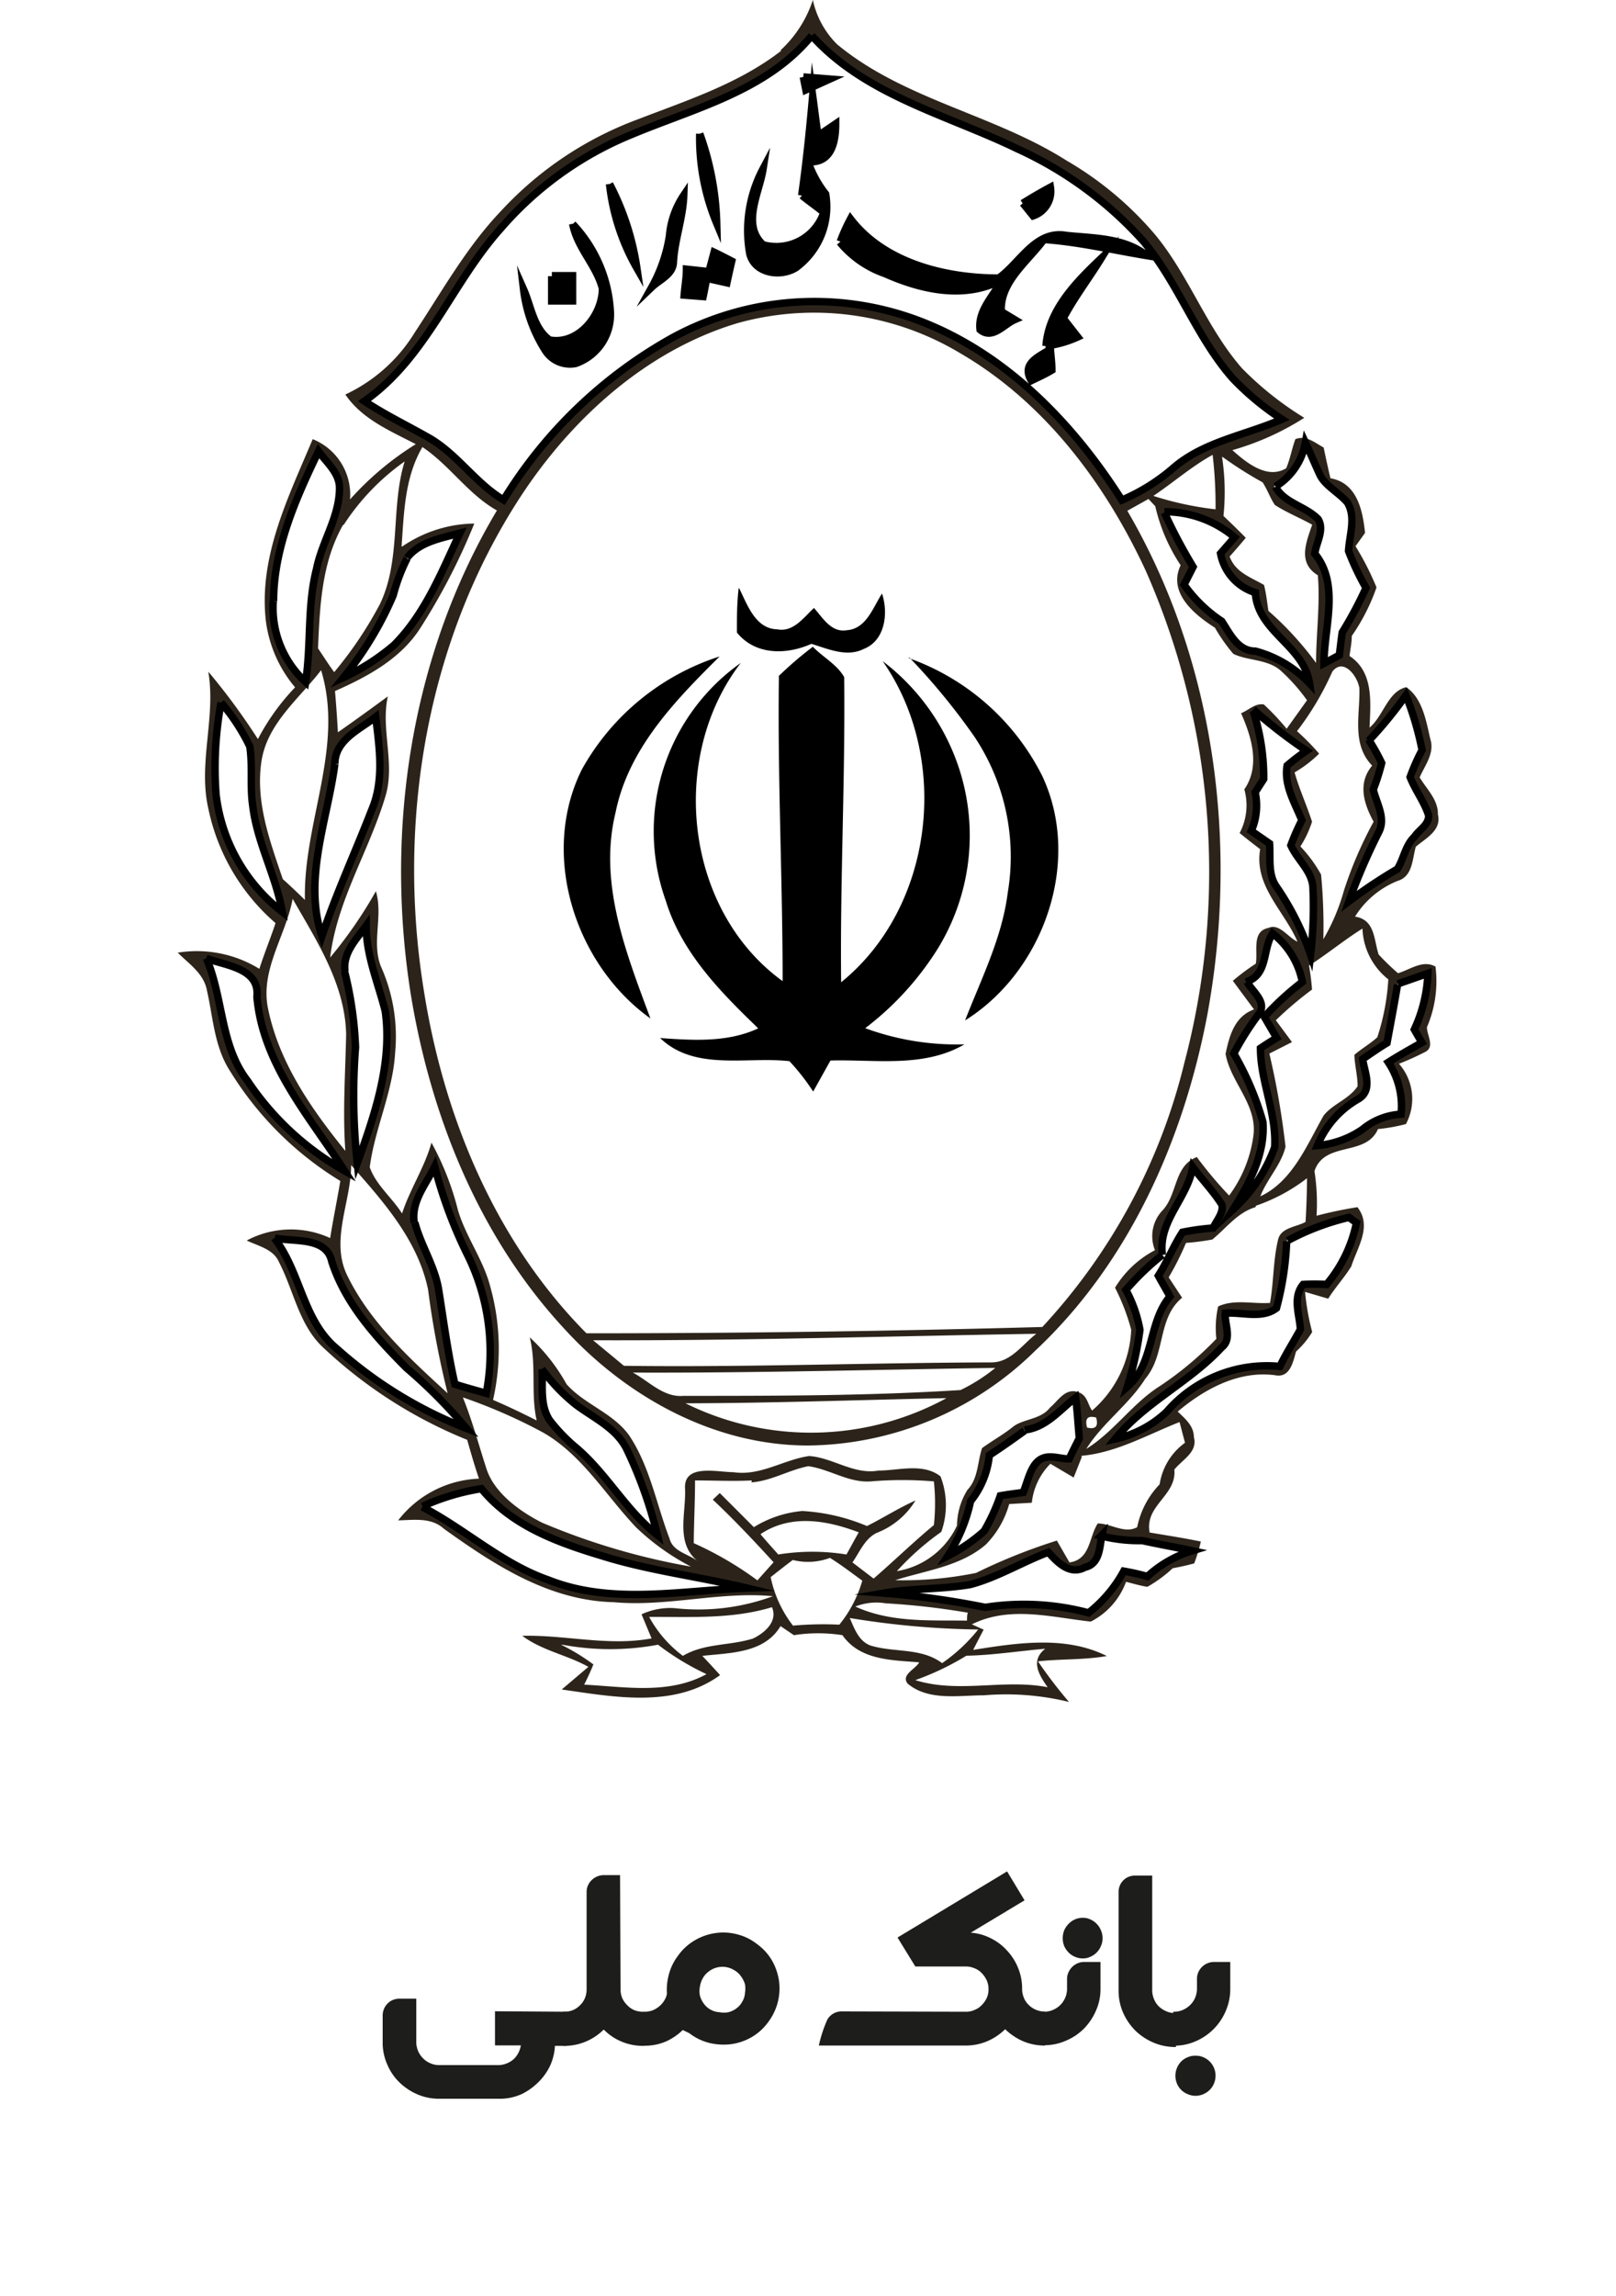 <svg id="Layer_1" data-name="Layer 1" xmlns="http://www.w3.org/2000/svg" viewBox="0 0 100 142.01"><defs><style>.cls-1{fill:#2c241a;}.cls-2,.cls-3{fill:none;}.cls-2{stroke:#000;stroke-miterlimit:10;stroke-width:0.46px;}.cls-4{fill:#1d1d1b;}</style></defs><path class="cls-1" d="M48.3,3.11a7.31,7.31,0,0,0,2-3.11,5.49,5.49,0,0,0,1.5,2.74C55.94,6.17,61.48,7.06,66,9.93a21,21,0,0,1,5.52,4.63c2.08,2.54,3.17,5.75,5.34,8.22a20,20,0,0,0,3.85,3.06,16.68,16.68,0,0,1-4.45,2c.86.77,2.16,1.83,3.33,1.12.25-.58.35-1.21.57-1.8.66-.26,1.21.22,1.75.52.13.63.27,1.27.42,1.9,1.65.28,2,2,2.14,3.38l-.59.82a17.48,17.48,0,0,1,1.3,2.55,12.37,12.37,0,0,1-1.53,3c0,.42-.09.83-.14,1.24,1.51,1,1.3,2.86,1.24,4.43.86-.72,1.13-2.24,2.27-2.5,1,.68,1.23,2.08,1.49,3.21.28.87-.33,1.61-.66,2.37.43.72,1.15,1.38,1.13,2.29.24,1-.77,1.48-1.37,2-.22.78-.19,1.83-1.12,2.11a5.54,5.54,0,0,0-2.64,2.21c1.24.19,1.16,1.41,1.46,2.34a14.58,14.58,0,0,0,1.2,1.16c.75-.22,1.53-.85,2.32-.41a7.2,7.2,0,0,1-.53,3.75c0,.5.5,1.2-.09,1.52a17.16,17.16,0,0,1-1.64.74A3.29,3.29,0,0,1,87,69.52a11.2,11.2,0,0,1-1.73.31c-.75,1.73-3.3.72-3.93,2.6a12.75,12.75,0,0,1,.13,2.76A25.1,25.1,0,0,1,84,74.66c.92,1.18,0,2.47-.38,3.66-.43.7-1,1.31-1.43,2l-1.43-.42a14.81,14.81,0,0,0,.44,2.48,5.43,5.43,0,0,1-1,1.21c-.19.67-.38,1.66-1.32,1.46-2.26-.29-4.36.87-6,2.25.45.44,1,.88,1,1.59.25.92-.73,1.39-1.21,2,.15,1.62-1.85,2.2-1.53,3.89,1.06.18,2.12.34,3.17.56a10.51,10.51,0,0,1-.41,1.35c-.44.12-.88.22-1.33.3A8.16,8.16,0,0,1,71,98.14c-.45-.07-.88-.2-1.32-.31a4.49,4.49,0,0,1-2.18,2.46c-2.43-.26-5-1-7.36.17l.73.33c-.17.31-.49.94-.65,1.25,2.71-.43,5.72-.9,8.27.38-1.41.25-2.85.17-4.26.33a29.22,29.22,0,0,0,1.92,2.51,16.41,16.41,0,0,0-5.27-.41c-1.57,0-3.41.36-4.71-.72-.44-.55.49-.9.71-1.32-1.69-.14-3.66-.12-4.75-1.68a9.67,9.67,0,0,0-3,0l-.83-.56c-1,1.68-3.11,1.65-4.84,1.84.37.39.74.79,1.1,1.19-2.85,2.07-6.56,1.35-9.8.89l1.65-1.4c-1.32-.74-2.86-1-4.09-1.92,2.66-.07,5.32.66,8,.16l-.62-1.49a4.21,4.21,0,0,1,2.06-.38,13.31,13.31,0,0,0,6.07-.74c-3.27-.31-6.55.67-9.85.37-4-.09-7.4-2.31-10.51-4.54-.79-.72-1.86-.54-2.83-.52a6.63,6.63,0,0,1,5-2.58c-.27-.79-.5-1.59-.73-2.4a28.64,28.64,0,0,1-8.87-5.67c-1.54-1.4-1.85-3.54-2.77-5.31-.34-.82-1.29-1-2-1.35a5.81,5.81,0,0,1,5.16-.15c.19-1.18.43-2.35.63-3.53a20.54,20.54,0,0,1-6.8-6.76c-1-1.51-1.07-3.34-1.45-5-.18-1.06-1.11-1.66-1.81-2.36a7.38,7.38,0,0,1,5.05,1c.32-1,.69-1.89,1-2.83A12.79,12.79,0,0,1,12.89,50c-.64-2.81.48-5.64,0-8.46a40.3,40.3,0,0,1,3.07,4.17,14,14,0,0,1,2.3-3.2,7.93,7.93,0,0,1-1.81-4.12c-.45-4,1.41-7.67,2.9-11.23a3.7,3.7,0,0,1,2.31,3.73,18.54,18.54,0,0,1,4.07-3.42c-1.58-.82-3.32-1.54-4.36-3.07a10,10,0,0,0,4.31-3.86c1.7-2.57,3.21-5.29,5.35-7.52a21.82,21.82,0,0,1,8.36-5.61c3.08-1.19,6.31-2.22,8.95-4.27m1.93-.91C47.46,5.61,43,6.68,39.08,8.31A21.33,21.33,0,0,0,31,14.16c-3,3.38-4.58,8-8.4,10.64,1.23.82,2.56,1.46,3.85,2.19,1.85,1,3,2.86,4.76,3.92a28.57,28.57,0,0,1,10.39-10,18.35,18.35,0,0,1,15.07-1.18c5.48,2,9.73,6.36,12.8,11.19A12.13,12.13,0,0,0,72.54,29c1.9-1.69,4.51-2.09,6.79-3.07a17,17,0,0,1-3.06-2.54c-2.24-2.55-3.34-5.86-5.51-8.46A23.56,23.56,0,0,0,63,9.15C58.6,7.09,53.55,5.9,50.23,2.2M45.59,20C40,21.69,35.4,25.86,32.23,30.69c-5.84,8.93-7.7,20.13-6,30.58,1.23,7.81,4.43,15.52,10.06,21.19q14.11,0,28.21-.39a36.71,36.71,0,0,0,8.79-16.34,46.16,46.16,0,0,0-2.38-30.41C68.4,29.9,64.63,24.87,59.41,21.84A17.58,17.58,0,0,0,45.59,20M24.89,33.8a8.06,8.06,0,0,1,4.46-1.42A39.15,39.15,0,0,1,26,38.86c-1.22,1.9-3.28,3-5.27,3.88q.11,1.27.18,2.55C22,44.53,23,43.8,24,43.07c-.45,2,.46,4.13-.14,6.15-1,3.38-3,6.44-3.43,10a27.42,27.42,0,0,0,2.83-4.1c.46,1.53-.28,3.15.31,4.65a10.56,10.56,0,0,1,.88,5.34c-.14,2.44-1.26,4.68-1.57,7.08.38,1.09,1.37,1.87,2,2.86.49-1.51,1.39-2.84,1.82-4.38a17.47,17.47,0,0,1,1.64,4.18c.49,1.65,1.57,3.06,2,4.73a14.26,14.26,0,0,1,.17,7c.91.39,1.81.82,2.7,1.27-.38-1.69,0-3.44-.43-5.14a11.51,11.51,0,0,1,2.28,2.9c1.11,1.25,2.87,1.77,3.87,3.16,1.29,1.93,1.69,4.27,2.51,6.41.22.81,1.21.93,1.78,1.41-1.46-1.12-.75-3-.83-4.54s2-1,3-1c1.66.25,3.09-.77,4.68-1,1.47.1,2.76,1.17,4.29.9,1.25,0,2.76-.49,3.84.36a4.94,4.94,0,0,1,.05,3.43,16.73,16.73,0,0,0-2.75,2.43,5,5,0,0,0,3.72-2.82,4.26,4.26,0,0,1,.65-2.21c.67-.71.61-1.71.9-2.58.63-.46,1.31-.83,1.92-1.32s1.72-.44,2.28-1.18c.47-.38.89-1.15,1.61-1s.69.75,1,1.18a7,7,0,0,0,2.42-5,13.09,13.09,0,0,0-1-2.6,6.33,6.33,0,0,1,2.47-2.32,2.32,2.32,0,0,1,.42-2.41c1-1,.72-2.79,2.17-3.35a25.17,25.17,0,0,0,2,2.38,8,8,0,0,0,1.51-3.76c.21-1.89-1.43-3.27-1.73-5,.23-1.12.56-2.32,1.76-2.75l-1.31-1.77a13.43,13.43,0,0,1,1.42-1.06c.14-.77-.27-2,.78-2.21.68-.31,1.21.59,1.8.85-.82-1.91-2.7-3.45-2.31-5.72-.43-.33-.87-.67-1.27-1A3.66,3.66,0,0,0,77,48.82c1-1.45.45-3.23-.2-4.71.46-.18.88-.64,1.41-.54a15.36,15.36,0,0,1,1.41,1.5l1.26-1.76a11.4,11.4,0,0,0-1.67-1.87c-.82-.68-2-.57-2.89-1a10.74,10.74,0,0,1-1.14-1.62c-1.28-.81-2.93-2.17-2.12-3.86a11,11,0,0,1-1.57-3.65l-.42-.45-1.31.73c5.45,9.32,6.9,20.68,4.94,31.23-1.47,7.69-4.83,15.27-10.61,20.69A20.33,20.33,0,0,1,50,89.4c-5.8,0-11.23-3-15.08-7.22-5.26-5.67-8.26-13.12-9.5-20.68-1.62-10.19,0-21,5.33-29.93-1.78-1-2.92-2.79-4.61-3.92-1.1,1.87-1.14,4.06-1.29,6.15m54-3.71c.53,1.07,1.85,1.22,2.64,2,.4.67-.12,1.44-.21,2.13,1.58,1.93.57,4.54.57,6.79l.95-.51c.06-.47.11-.94.18-1.41a24.19,24.19,0,0,0,1.47-2.75,16.36,16.36,0,0,1-1.08-2.28c0-1,.48-2.07-.07-3-.52-.61-1.41-.91-1.7-1.71s-.59-1.35-.9-2a4,4,0,0,1-1.85,2.72m-62,7.07a6.21,6.21,0,0,0,2,5c.36-2.3.09-4.67.68-7,.34-1.71,1.42-3.21,1.42-5,0-.93-.8-1.57-1.3-2.27-1.4,2.91-2.74,6-2.78,9.27m54.5-6.47a20,20,0,0,0,3.85.83,27.18,27.18,0,0,0-.18-3.37c-1.31.72-2.44,1.72-3.67,2.54m4.25-2.42a14.46,14.46,0,0,1,.09,3.66q.7.66,1.38,1.35c-.32.39-.65.77-1,1.16.37,1,1.32,1.28,2.13,1.76.13.52.19,1.06.27,1.6A19.77,19.77,0,0,1,81.44,41c0-1.81.26-3.61.11-5.42-1.25-.76-.74-2-.35-3.13-.76-.42-1.58-.75-2.31-1.22-.3-.44-.46-.95-.76-1.4a24.05,24.05,0,0,1-2.45-1.55M21.23,32.46c-1.32,2.32-1.44,5-1.55,7.64.33.48.65,1,1,1.47a24.2,24.2,0,0,0,2.82-4.19c1.34-2.76.66-6,1.54-8.84a14.35,14.35,0,0,0-3.77,3.92m50.84-.83A32.67,32.67,0,0,0,73.85,35l-.56,1.1a8.79,8.79,0,0,0,2.33,2.26c.52.78,1,1.81,2.08,1.85a7.1,7.1,0,0,1,3.36,2c-.35-2.35-3.21-3.19-3.36-5.62a3.13,3.13,0,0,1-2.15-2.42l.87-1a6.71,6.71,0,0,0-4.35-1.58M25.19,34.5a11.62,11.62,0,0,0-.86,2.28,21.24,21.24,0,0,1-3.07,5.08,13.66,13.66,0,0,0,3.12-2C26.31,38,27.32,35.39,28.46,33c-1.16.32-2.49.54-3.27,1.53m57.26,7a18,18,0,0,1-2.19,3.69,15,15,0,0,1,1.37,1.39,7.46,7.46,0,0,1-1.52,1.16c.28,1,.74,2,1.08,3.05a6.47,6.47,0,0,1-.72,1.53,8.4,8.4,0,0,1,1.28,1.74,33.85,33.85,0,0,1,.14,4,12.63,12.63,0,0,0,1.27-3A24.77,24.77,0,0,1,85,50.82c-.61-1.12-1-2.37-.09-3.47-1.29-1.33-.74-3.15-.79-4.79-.11-.74-1-1.93-1.69-1m-66.23,5.4c-.43,2.55.48,5,1.3,7.41.47.42.92.85,1.37,1.29-.12-4.78,2.45-9.44,1-14.21-1.34,1.74-3.26,3.23-3.67,5.51m68.47-1.14a12.36,12.36,0,0,1,.82,1.46A13.57,13.57,0,0,1,85,48.88c.2.87.8,1.77.33,2.65a38.41,38.41,0,0,0-1.84,4.27,30.41,30.41,0,0,1,3-2c.4-.65.49-1.47,1.06-2,.29-.44.92-.72.88-1.31-.27-.85-.83-1.56-1.15-2.38A13.06,13.06,0,0,1,88,46.38,19,19,0,0,0,87,43a25.9,25.9,0,0,1-2.33,2.79m-71-2.28a22.19,22.19,0,0,0-.31,5.69,10.75,10.75,0,0,0,4.1,7.26c-.4-2.25-1.56-4.29-1.83-6.56-.19-1.22,0-2.46-.18-3.67a12.38,12.38,0,0,0-1.78-2.72m63.87.43a13.37,13.37,0,0,1,.65,4.21l-.53.82a3.9,3.9,0,0,1-.24,2.43l1.13.78c.07.9-.12,1.91.44,2.69a17.11,17.11,0,0,1,2.1,4.24A25.07,25.07,0,0,0,81.25,55c0-1.08-1-1.78-1.37-2.71a14.27,14.27,0,0,1,.68-1.55c-.43-1.07-1.12-2.17-.91-3.38a13.6,13.6,0,0,1,1.2-.92,31.21,31.21,0,0,1-3.3-2.55M20.72,47.26c-.47,3.5-2,7.13-.8,10.64.89-2.65,2-5.2,3.07-7.78.8-1.84.49-3.86.26-5.78-1,.79-2.52,1.42-2.53,2.92M16.6,62.44c.69,3.31,2.68,6.16,4.77,8.74-.17-2.41,0-4.81.05-7.21-.07-3.11-1.82-5.77-3.31-8.38-.43,2.31-2.05,4.43-1.51,6.85m4.75-2.37a22.78,22.78,0,0,1,.68,4.7,38.92,38.92,0,0,0,.08,7.16c1.08-3,2.18-6.17,1.73-9.39-.44-1.75-1.19-3.44-1.18-5.29-.59.84-1.47,1.69-1.31,2.82M81,59.69a15.19,15.19,0,0,1,.19,1.51,22.49,22.49,0,0,0-2.24,1.9l1,1.35-1.4.71a49.46,49.46,0,0,1,1,5.76c-.27,1.13-1.15,2-1.56,3.07,2-.93,2.89-3.2,3.92-5,.58-.73,1.56-1,2.1-1.81,0-.65-.18-1.29-.2-1.94.45-.39,1-.7,1.42-1.09a14.08,14.08,0,0,0,.68-3.58,4.2,4.2,0,0,1-1.6-3.14c-1.14.71-2.17,1.57-3.3,2.29m-3.83,1c.3.59,1.21,1.2.76,1.93a17.61,17.61,0,0,0-1.59,2.5,18.32,18.32,0,0,1,1.8,4.23c.2,2-.81,3.81-1.85,5.42A9.7,9.7,0,0,0,78.83,71c.12-2.08-.83-4-.88-6.12.33-.22.67-.43,1-.64l-.69-1.25a17.81,17.81,0,0,1,2.35-2.16,5,5,0,0,0-1.84-3c-.63,1-.25,2.53-1.65,3M12.76,59.27c1.06,2.47.85,5.39,2.55,7.58a17.58,17.58,0,0,0,6,5.56C19.15,69,16.26,65.82,15.9,61.65c.19-1.77-1.93-1.93-3.14-2.38m73.73,1.58c-.2,1.21-.43,2.4-.65,3.6-.5.36-1,.7-1.51,1,.12.83.64,2-.32,2.5a5.88,5.88,0,0,0-2.5,2.87,5.82,5.82,0,0,0,2.79-1,4.1,4.1,0,0,1,2.39-.94,4.88,4.88,0,0,0-.79-3.21c.67-.43,1.38-.82,2.08-1.22-.12-.2-.36-.61-.47-.81a9,9,0,0,0,.84-3.47l-1.86.65M21.73,72.06c0,2.29-1.33,4.67-.22,6.87,1.42,2.89,3.85,5.09,6.19,7.24a56.09,56.09,0,0,1-1.21-6.41c-.63-3.05-2.76-5.44-4.76-7.7m3.9,3.55c.38,1.44,1.25,2.71,1.48,4.2.33,1.94.58,3.88,1,5.8.64.2,1.29.38,1.94.56A13.55,13.55,0,0,0,29,77.75a28.15,28.15,0,0,1-2.08-5.6c-.54,1.09-1.47,2.16-1.27,3.46m46.26,2a16.57,16.57,0,0,0-2.26,2.17,8.18,8.18,0,0,1,.87,2.47,21.29,21.29,0,0,1-.78,3.52c1.7-1.48,1.26-3.94,2.64-5.59-.24-.43-.49-.86-.72-1.28.55-.86.93-1.83,1.49-2.69A15,15,0,0,1,75,76c.18-.46.64-.9.55-1.43-.52-.83-1.22-1.55-1.81-2.34-.34,2-2.16,3.34-1.88,5.43m5.83-3c-1.1.32-1.79,1.28-2.67,2a14.82,14.82,0,0,1-1.63.21A17.33,17.33,0,0,1,72.32,79l.83,1.26c-1.55,1.28-1,3.5-2.27,5-1,1.59-2.64,2.73-3.66,4.35,1.72-1.07,2.85-2.81,4.56-3.89a20.72,20.72,0,0,0,3.49-2.92,6.07,6.07,0,0,1,.11-2c1-.47,2.14-.14,3.21-.22.23-1.28.19-2.6.49-3.87.15-.8,1.13-.81,1.71-1.14q.08-1.35.09-2.7a11,11,0,0,1-3.16,1.7m1.92,2.14A18.59,18.59,0,0,1,79,80.86c-.88.69-2.12.23-3.17.32,0,.69.44,1.6-.22,2.11-2,2.15-4.74,3.39-6.6,5.67a6.72,6.72,0,0,0,3.13-1.7,8.19,8.19,0,0,1,7-2.8c.38-.79.85-1.52,1.27-2.29-.05-.92-.5-2,.17-2.78a11.71,11.71,0,0,1,1.45,0,8.53,8.53,0,0,0,1.85-3.82c-.12-.08-.35-.24-.46-.33a15.49,15.49,0,0,0-3.8,1.44M17,76.57c1.65,2.1,1.75,5.11,3.89,6.86a26.33,26.33,0,0,0,8,4.91,31.2,31.2,0,0,0-3.71-3.74c-1.89-1.9-3.78-4-4.62-6.58-.33-1.55-2.34-1.2-3.53-1.45m19.67,6.32,1.91,1.58c7.58.1,15.16-.19,22.74-.21,1.21,0,1.92-1.12,2.78-1.77-9.14.15-18.28.43-27.43.4m2.46,2c1,.53,1.9,1.55,3.13,1.44,5.71,0,11.44,0,17.15-.36a10.86,10.86,0,0,0,2.15-1.37c-7.47.11-15,.32-22.43.29m-5.57-.25c0,1-.15,2.21.45,3.15a10.67,10.67,0,0,0,1.75,1.74c1.84,1.62,3,3.86,5,5.38a27,27,0,0,0-1.9-5.32c-.65-1.31-2.05-1.92-3.16-2.76a11.42,11.42,0,0,1-2.09-2.19m-5,1.78c.59,1.45,1,3,1.47,4.44s2,2.59,3.43,3.31a42.12,42.12,0,0,0,9.22,2.72,14.54,14.54,0,0,1-3.39-2.42c-1.9-2-3.32-4.46-5.74-5.86a33,33,0,0,0-5-2.19m13.79.37a17.52,17.52,0,0,0,16.15-.32c-5.38.11-10.77.31-16.15.32m21,1.62c-.71.53-1.44,1-2.18,1.51a5.34,5.34,0,0,1-1.12,2.92,10.09,10.09,0,0,1-1.41,3.39,10.31,10.31,0,0,0,2.25-1.54,12.29,12.29,0,0,0,1-2.18c.47-.08,1-.14,1.42-.21.24-.69.26-1.58,1-2s1.23-.08,1.84-.07c.2-.43.42-.86.63-1.28-.08-.84-.12-1.68-.23-2.51-1,.74-1.83,1.81-3.16,2m3.81-.15c.53.13.71-.08.56-.62-.53-.14-.71.07-.56.62m-.32,1.8-.51,1.29L65,90.53a4,4,0,0,0-1.15,2.41l-1.4.08A5.75,5.75,0,0,1,61,95.53c-1.57,1.35-3.7,1.59-5.6,2.2a22.65,22.65,0,0,0,5-.45,35.33,35.33,0,0,1,5-2l.78,1.35c1.3-.18,1.19-1.54,1.75-2.41.81,0,1.67.66,2.44.23a5.36,5.36,0,0,1,1.39-2.65,3.89,3.89,0,0,1,1.57-2.57c-.09-.32-.26-1-.34-1.28-2,.79-3.92,1.9-6.09,2.09M46.52,91.56c-1.17.06-2.34,0-3.51,0,0,1.29-.07,2.59-.08,3.88a21.24,21.24,0,0,1,3.94,2.3l1-1.12c-1.22-1.33-2.45-2.64-3.76-3.87l.43-.41,2.11,2.11a6.83,6.83,0,0,1,3-1,12.09,12.09,0,0,1,4,.93c1-.5,1.95-1.11,3-1.58a4.83,4.83,0,0,1-2.39,2c-.75.36-1.06,1.19-1.51,1.83l1.31,1c1.26-1.09,2.45-2.25,3.73-3.31a12.83,12.83,0,0,0,0-2.7,23.09,23.09,0,0,0-3.9,0c-1.37.1-2.55-.76-3.87-.94-1.2.23-2.28.91-3.52,1m-20.37,1.6c2.67,1.38,4.92,3.5,7.79,4.51,3.94,1.57,8.22.65,12.32.51-3-.68-6.08-1-9-2-2.73-.82-5.59-1.86-7.45-4.15a14,14,0,0,0-3.64,1.09m20.93,1.67c.35.42.72.82,1.08,1.23a13.27,13.27,0,0,1,4.22,0c.26-.46.5-.92.76-1.37-2-.76-4.21-1.13-6.06.1M68.15,95c-.15.74-.12,1.8-1.05,2-.94.51-1.7-.3-2.27-.93-1.64.59-3.14,1.52-4.83,2-1.77.3-3.58.22-5.35.53a53.59,53.59,0,0,1,6.28.88,15.48,15.48,0,0,1,6.39.34,8.34,8.34,0,0,0,2.18-2.58A14.05,14.05,0,0,1,71,97.5a7.16,7.16,0,0,1,2.84-1.63c-1-.22-2.07-.41-3.1-.63A9.56,9.56,0,0,1,68.15,95M49.06,96.48c-.46.34-.91.7-1.37,1.06a7.31,7.31,0,0,0,1.38,3,21.19,21.19,0,0,1,2.87-.06,7.7,7.7,0,0,0,1.42-2.72c-.67-.49-1.34-1-2-1.41a3.87,3.87,0,0,1-2.26.14m3.83,2.87c2.18,1,4.59.84,6.91.87,0-.12,0-.37.05-.49a45.65,45.65,0,0,0-5.08-.58,3.54,3.54,0,0,0-1.88.2M40.17,100a7.44,7.44,0,0,0,2.09,2.41c1.32-.79,2.91-.62,4.33-1.07.72-.34,1.56-1.06,1.18-1.94-2.48.75-5.05.59-7.6.6m12.41.06c.29.65.55,1.44,1.29,1.71,1.46.45,3.14.12,4.43,1.09a10.5,10.5,0,0,0,2.23-2.08,53,53,0,0,1-8-.72m-17.81,1.66a12.82,12.82,0,0,1,2,1.22c-.17.42-.36.83-.57,1.25,2.53.13,5.23.63,7.57-.65a16.1,16.1,0,0,1-3-1.82,16.14,16.14,0,0,1-5.92,0m25,.68a16.67,16.67,0,0,1-3.16,1.51c2.68.84,5.48-.09,8.19.44-.55-.78-1.08-1.65-.15-2.38-1.63.14-3.25.4-4.88.43Z"/><path class="cls-2" d="M50.23,2.2c3.32,3.7,8.37,4.89,12.72,7a23.56,23.56,0,0,1,7.81,5.73c2.17,2.6,3.27,5.91,5.51,8.46a17,17,0,0,0,3.06,2.54c-2.28,1-4.89,1.38-6.79,3.07a12.13,12.13,0,0,1-3.12,1.93c-3.07-4.83-7.32-9.2-12.8-11.19a18.35,18.35,0,0,0-15.07,1.18,28.57,28.57,0,0,0-10.39,10C29.37,29.85,28.25,28,26.4,27c-1.29-.73-2.62-1.37-3.85-2.19,3.82-2.67,5.38-7.26,8.4-10.64a21.33,21.33,0,0,1,8.13-5.85C43,6.68,47.46,5.61,50.23,2.2m-.52,2.56.16.8,1.48-.67-1.64-.13m-.08,7.33c.44.37.91.68,1.35,1.05a3.1,3.1,0,0,1-3.76,2c-1.36-1.25-.23-3.2,0-4.7a8.14,8.14,0,0,0-.82,5.26c.31,1.23,1.92,1.45,2.86.85A4.68,4.68,0,0,0,51.09,12,6.68,6.68,0,0,1,50,10c1.45.12,1.71-1.21,1.71-2.34l-1.09.74c-.12-.82-.22-1.64-.33-2.46-.18,2.05-.39,4.11-.68,6.15M43.3,8.27a13.72,13.72,0,0,0,1.05,5.54A17.59,17.59,0,0,0,43.3,8.27m-5.58,3.11a13.38,13.38,0,0,0,1.69,5.2,16.27,16.27,0,0,0-1.69-5.2M63.3,12.57l.63.78A1.6,1.6,0,0,0,65,11.58c-.58.31-1.16.65-1.72,1m-21.85,2a9.48,9.48,0,0,1-1.09,3.17c.48-.46,1.32-.78,1.33-1.55.08-1.39.59-2.72.64-4.12a5.26,5.26,0,0,0-.88,2.5m10.54.4a6.31,6.31,0,0,0,2.79,1.94c2.25,1,4.92,1.61,7.23.39-.5,1-1.49,1.89-1.34,3.08.76.63,1.45-.32,2.14-.62l-.83-.5c-.11-1.82,1.64-3.1,2.64-4.46,2.15.15,4.25.65,6.37,1-1.41-1.12-3.31-1.07-5-1.25-1.9-.34-2.84,1.7-4.17,2.64-3.3,0-7.08-.93-9.17-3.66A11.19,11.19,0,0,0,52,14.94m-16.56-1.1c.27,1.48,1.46,2.55,1.84,4,0,1.67-1.5,3.51-3.27,3.19-1-.73-1.14-2.07-1.61-3.13a9,9,0,0,0,1.33,3.75,1.81,1.81,0,0,0,1.89.83,3.2,3.2,0,0,0,2.15-3.17,8.53,8.53,0,0,0-2.33-5.45m8.43,2.94-1.39-.15c0,.54-.1,1.07-.14,1.6l1.17.09c.06-.28.17-.85.22-1.13l1.25.28c.07-.33.22-1,.3-1.34-.27-.14-.81-.42-1.09-.55l-.32,1.2M64.69,21.4a6.76,6.76,0,0,0,2-.56l-.9-1.15c.68-1.29,1.58-2.46,2.35-3.71-1.54,1.46-3.26,3.2-3.41,5.42M34.14,17.08c0,.51,0,1,0,1.53l1.29,0c0-.52,0-1,0-1.56-.42,0-.85,0-1.28,0m29.67,6.49c.43-.21.86-.4,1.27-.65,0-.43-.06-.86-.09-1.29-.72.47-1.81.87-1.18,1.94Z"/><path d="M49.71,4.76l1.64.13-1.48.67-.16-.8m-.08,7.33c.29-2,.5-4.1.68-6.15.11.82.21,1.64.33,2.46l1.09-.74c0,1.13-.26,2.46-1.71,2.34a6.68,6.68,0,0,0,1.07,2,4.68,4.68,0,0,1-1.87,4.57c-.94.6-2.55.38-2.86-.85a8.14,8.14,0,0,1,.82-5.26c-.19,1.5-1.32,3.45,0,4.7a3.1,3.1,0,0,0,3.76-2c-.44-.37-.91-.68-1.35-1.05M43.3,8.27a17.59,17.59,0,0,1,1.05,5.54A13.72,13.72,0,0,1,43.3,8.27m-5.58,3.11a16.27,16.27,0,0,1,1.69,5.2,13.38,13.38,0,0,1-1.69-5.2M63.3,12.57c.56-.34,1.14-.68,1.72-1a1.6,1.6,0,0,1-1.09,1.77l-.63-.78m-21.85,2a5.26,5.26,0,0,1,.88-2.5c0,1.4-.56,2.73-.64,4.12,0,.77-.85,1.09-1.33,1.55a9.48,9.48,0,0,0,1.09-3.17m10.54.4a11.19,11.19,0,0,1,.65-1.46c2.09,2.73,5.87,3.66,9.17,3.66,1.33-.94,2.27-3,4.17-2.64,1.7.18,3.6.13,5,1.25-2.12-.33-4.22-.83-6.37-1-1,1.36-2.75,2.64-2.64,4.46l.83.5c-.69.3-1.38,1.25-2.14.62-.15-1.19.84-2.1,1.34-3.08-2.31,1.22-5,.6-7.23-.39A6.31,6.31,0,0,1,52,14.94m-16.56-1.1a8.53,8.53,0,0,1,2.33,5.45,3.2,3.2,0,0,1-2.15,3.17,1.81,1.81,0,0,1-1.89-.83,9,9,0,0,1-1.33-3.75c.47,1.06.6,2.4,1.61,3.13,1.77.32,3.29-1.52,3.27-3.19-.38-1.43-1.57-2.5-1.84-4m8.43,2.94.32-1.2c.28.13.82.41,1.09.55-.08.34-.23,1-.3,1.34l-1.25-.28c0,.28-.16.85-.22,1.13l-1.17-.09c0-.53.09-1.06.14-1.6l1.39.15M64.69,21.4c.15-2.22,1.87-4,3.41-5.42-.77,1.25-1.67,2.42-2.35,3.71l.9,1.15a6.76,6.76,0,0,1-2,.56M34.14,17.08c.43,0,.86,0,1.28,0,0,.52,0,1,0,1.56l-1.29,0c0-.51-.05-1,0-1.53m29.67,6.49c-.63-1.07.46-1.47,1.18-1.94,0,.43.1.86.09,1.29-.41.25-.84.44-1.27.65M45.74,36.38c.5,1,1,2.51,2.35,2.54,1,.2,1.64-.73,2.28-1.32.55.62,1.06,1.52,2,1.38,1.24-.07,1.64-1.4,2.21-2.27.4,1.2.2,2.9-1.12,3.42-1.06.54-2.22,0-3.25-.31-1.55.69-3.47.71-4.61-.7,0-.92,0-1.83.11-2.74m2.46,5.45A22.41,22.41,0,0,1,50.3,40c.62.64,1.5,1.1,1.94,1.88.07,6.29-.26,12.58-.19,18.87,5.77-4.67,6.78-13.85,2.57-19.86a13.68,13.68,0,0,1,4.67,6.46A13.36,13.36,0,0,1,58,58.72a18.48,18.48,0,0,1-4.46,4.87,16.44,16.44,0,0,0,6.14,1c-2.52,1.47-5.52.92-8.29,1l-1.07,1.92a13.39,13.39,0,0,0-1.47-1.88c-2.66-.3-5.86.63-8-1.43,2,.14,4.17.29,6.07-.6-2.35-2.26-4.74-4.69-5.72-7.89A12.75,12.75,0,0,1,45.84,41c-4.49,5.84-3.48,15.29,2.59,19.68,0-6.29-.32-12.58-.23-18.85M36,47.6a15,15,0,0,1,8.53-7c-2.75,2.73-5.65,5.7-6.44,9.66-1.07,4.37.66,8.69,2.16,12.73C35.58,59.65,33.39,52.86,36,47.6m20.2-6.91A14.76,14.76,0,0,1,64.5,48c2.48,5.29.08,12.08-4.78,15.11,1-2.58,2.29-5.11,2.64-7.9a13.36,13.36,0,0,0-2.07-9.66,40.86,40.86,0,0,0-4-4.87Z"/><path class="cls-2" d="M78.93,30.09a4,4,0,0,0,1.85-2.72c.31.66.59,1.34.9,2s1.18,1.1,1.7,1.71c.55.93.12,2,.07,3a16.36,16.36,0,0,0,1.08,2.28,24.19,24.19,0,0,1-1.47,2.75c-.07.47-.12.94-.18,1.41l-.95.51c0-2.25,1-4.86-.57-6.79.09-.69.61-1.46.21-2.13-.79-.81-2.11-1-2.64-2m-62,7.07c0-3.28,1.38-6.36,2.78-9.27.5.7,1.3,1.34,1.3,2.27,0,1.79-1.08,3.29-1.42,5-.59,2.28-.32,4.65-.68,7a6.21,6.21,0,0,1-2-5m55.14-5.53a6.71,6.71,0,0,1,4.35,1.58l-.87,1a3.13,3.13,0,0,0,2.15,2.42c.15,2.43,3,3.27,3.36,5.62a7.1,7.1,0,0,0-3.36-2c-1.09,0-1.56-1.07-2.08-1.85a8.79,8.79,0,0,1-2.33-2.26l.56-1.1a32.67,32.67,0,0,1-1.78-3.36M25.19,34.5c.78-1,2.11-1.21,3.27-1.53-1.14,2.42-2.15,5-4.08,6.93a13.66,13.66,0,0,1-3.12,2,21.24,21.24,0,0,0,3.07-5.08,11.62,11.62,0,0,1,.86-2.28m59.5,11.28A25.9,25.9,0,0,0,87,43a19,19,0,0,1,1,3.39,13.06,13.06,0,0,0-.74,1.67c.32.82.88,1.53,1.15,2.38,0,.59-.59.87-.88,1.31-.57.54-.66,1.36-1.06,2a30.41,30.41,0,0,0-3,2,38.41,38.41,0,0,1,1.84-4.27c.47-.88-.13-1.78-.33-2.65a13.57,13.57,0,0,0,.52-1.64,12.36,12.36,0,0,0-.82-1.46m-71-2.28a12.38,12.38,0,0,1,1.78,2.72c.18,1.21,0,2.45.18,3.67.27,2.27,1.43,4.31,1.83,6.56a10.75,10.75,0,0,1-4.1-7.26,22.19,22.19,0,0,1,.31-5.69m63.87.43a31.21,31.21,0,0,0,3.3,2.55,13.6,13.6,0,0,0-1.2.92c-.21,1.21.48,2.31.91,3.38a14.27,14.27,0,0,0-.68,1.55c.41.93,1.37,1.63,1.37,2.71a25.07,25.07,0,0,1-.15,4.06A17.11,17.11,0,0,0,79,54.86c-.56-.78-.37-1.79-.44-2.69l-1.13-.78A3.9,3.9,0,0,0,77.67,49l.53-.82a13.37,13.37,0,0,0-.65-4.21M20.72,47.26c0-1.5,1.52-2.13,2.53-2.92.23,1.92.54,3.94-.26,5.78-1,2.58-2.18,5.13-3.07,7.78-1.17-3.51.33-7.14.8-10.64m.63,12.81c-.16-1.13.72-2,1.31-2.82,0,1.85.74,3.54,1.18,5.29.45,3.22-.65,6.4-1.73,9.39A38.92,38.92,0,0,1,22,64.77a22.78,22.78,0,0,0-.68-4.7m55.78.66c1.4-.44,1-2,1.65-3a5,5,0,0,1,1.84,3,17.81,17.81,0,0,0-2.35,2.16L79,64.19c-.34.21-.68.42-1,.64,0,2.07,1,4,.88,6.12a9.7,9.7,0,0,1-2.58,3.86c1-1.61,2-3.43,1.85-5.42a18.32,18.32,0,0,0-1.8-4.23,17.61,17.61,0,0,1,1.59-2.5c.45-.73-.46-1.34-.76-1.93M12.76,59.27c1.21.45,3.33.61,3.14,2.38.36,4.17,3.25,7.39,5.42,10.76a17.58,17.58,0,0,1-6-5.56c-1.7-2.19-1.49-5.11-2.55-7.58m73.73,1.58,1.86-.65a9,9,0,0,1-.84,3.47c.11.2.35.61.47.81-.7.4-1.41.79-2.08,1.22a4.88,4.88,0,0,1,.79,3.21,4.1,4.1,0,0,0-2.39.94,5.82,5.82,0,0,1-2.79,1A5.88,5.88,0,0,1,84,68c1-.54.44-1.67.32-2.5.51-.35,1-.69,1.51-1,.22-1.2.45-2.39.65-3.6M25.63,75.61c-.2-1.3.73-2.37,1.27-3.46A28.15,28.15,0,0,0,29,77.75a13.55,13.55,0,0,1,1.09,8.42c-.65-.18-1.3-.36-1.94-.56-.44-1.92-.69-3.86-1-5.8-.23-1.49-1.1-2.76-1.48-4.2m46.26,2c-.28-2.09,1.54-3.47,1.88-5.43.59.79,1.29,1.51,1.81,2.34.09.53-.37,1-.55,1.43a15,15,0,0,0-1.9.26c-.56.86-.94,1.83-1.49,2.69.23.42.48.85.72,1.28-1.38,1.65-.94,4.11-2.64,5.59a21.29,21.29,0,0,0,.78-3.52,8.18,8.18,0,0,0-.87-2.47,16.57,16.57,0,0,1,2.26-2.17m7.75-.88a15.49,15.49,0,0,1,3.8-1.44c.11.09.34.25.46.33a8.53,8.53,0,0,1-1.85,3.82,11.71,11.71,0,0,0-1.45,0c-.67.81-.22,1.86-.17,2.78-.42.77-.89,1.5-1.27,2.29a8.19,8.19,0,0,0-7,2.8A6.72,6.72,0,0,1,69,89c1.86-2.28,4.62-3.52,6.6-5.67.66-.51.17-1.42.22-2.11,1-.09,2.29.37,3.17-.32a18.59,18.59,0,0,0,.63-4.13M17,76.57c1.19.25,3.2-.1,3.53,1.45.84,2.61,2.73,4.68,4.62,6.58a31.2,31.2,0,0,1,3.71,3.74,26.33,26.33,0,0,1-8-4.91c-2.14-1.75-2.24-4.76-3.89-6.86m16.56,8.1a11.42,11.42,0,0,0,2.09,2.19c1.11.84,2.51,1.45,3.16,2.76a27,27,0,0,1,1.9,5.32c-1.94-1.52-3.11-3.76-5-5.38A10.67,10.67,0,0,1,34,87.82c-.6-.94-.41-2.1-.45-3.15M63.4,88.44c1.33-.15,2.15-1.22,3.16-2,.11.83.15,1.67.23,2.51-.21.42-.43.85-.63,1.28-.61,0-1.29-.32-1.84.07s-.72,1.3-1,2c-.47.07-1,.13-1.42.21a12.29,12.29,0,0,1-1,2.18,10.31,10.31,0,0,1-2.25,1.54,10.09,10.09,0,0,0,1.41-3.39A5.34,5.34,0,0,0,61.22,90c.74-.48,1.47-1,2.18-1.51M26.15,93.16a14,14,0,0,1,3.64-1.09c1.86,2.29,4.72,3.33,7.45,4.15,2.94.92,6,1.28,9,2-4.1.14-8.38,1.06-12.32-.51-2.87-1-5.12-3.13-7.79-4.51m42,1.79a9.56,9.56,0,0,0,2.55.29c1,.22,2.07.41,3.1.63A7.16,7.16,0,0,0,71,97.5a14.05,14.05,0,0,0-1.46-.33,8.34,8.34,0,0,1-2.18,2.58,15.48,15.48,0,0,0-6.39-.34,53.59,53.59,0,0,0-6.28-.88c1.77-.31,3.58-.23,5.35-.53,1.69-.45,3.19-1.38,4.83-2,.57.63,1.33,1.44,2.27.93.93-.21.9-1.27,1.05-2Z"/><path class="cls-3" d="M75.68,28.27a24.05,24.05,0,0,0,2.45,1.55c.3.45.46,1,.76,1.4.73.47,1.55.8,2.31,1.22-.39,1.09-.9,2.37.35,3.13.15,1.81-.12,3.61-.11,5.42a19.77,19.77,0,0,0-2.87-3.19c-.08-.54-.14-1.08-.27-1.6-.81-.48-1.76-.81-2.13-1.76.33-.39.66-.77,1-1.16q-.68-.69-1.38-1.35a14.46,14.46,0,0,0-.09-3.66M21.23,32.46A14.35,14.35,0,0,1,25,28.54c-.88,2.89-.2,6.08-1.54,8.84a24.2,24.2,0,0,1-2.82,4.19c-.31-.49-.63-1-1-1.47.11-2.59.23-5.32,1.55-7.64m61.22,9.06c.7-.89,1.58.3,1.69,1,0,1.64-.5,3.46.79,4.79-.86,1.1-.52,2.35.09,3.47a24.77,24.77,0,0,0-1.86,4.26,12.63,12.63,0,0,1-1.27,3,33.85,33.85,0,0,0-.14-4,8.4,8.4,0,0,0-1.28-1.74,6.47,6.47,0,0,0,.72-1.53c-.34-1-.8-2-1.08-3.05a7.46,7.46,0,0,0,1.52-1.16,15,15,0,0,0-1.37-1.39,18,18,0,0,0,2.19-3.69m-66.23,5.4c.41-2.28,2.33-3.77,3.67-5.51,1.45,4.77-1.12,9.43-1,14.21-.45-.44-.9-.87-1.37-1.29-.82-2.37-1.73-4.86-1.3-7.41m.38,15.52c-.54-2.42,1.08-4.54,1.51-6.85,1.49,2.61,3.24,5.27,3.31,8.38,0,2.4-.22,4.8-.05,7.21-2.09-2.58-4.08-5.43-4.77-8.74M81,59.69c1.13-.72,2.16-1.58,3.3-2.29a4.2,4.2,0,0,0,1.6,3.14,14.08,14.08,0,0,1-.68,3.58c-.45.39-1,.7-1.42,1.09,0,.65.16,1.29.2,1.94-.54.76-1.52,1.08-2.1,1.81-1,1.83-1.9,4.1-3.92,5,.41-1.07,1.29-1.94,1.56-3.07a49.46,49.46,0,0,0-1-5.76l1.4-.71-1-1.35a22.49,22.49,0,0,1,2.24-1.9A15.19,15.19,0,0,0,81,59.69M21.73,72.06c2,2.26,4.13,4.65,4.76,7.7a56.09,56.09,0,0,0,1.21,6.41c-2.34-2.15-4.77-4.35-6.19-7.24-1.11-2.2.21-4.58.22-6.87m56,2.53a11,11,0,0,0,3.16-1.7q0,1.35-.09,2.7c-.58.33-1.56.34-1.71,1.14-.3,1.27-.26,2.59-.49,3.87-1.07.08-2.21-.25-3.21.22a6.07,6.07,0,0,0-.11,2,20.72,20.72,0,0,1-3.49,2.92c-1.71,1.08-2.84,2.82-4.56,3.89,1-1.62,2.61-2.76,3.66-4.35,1.24-1.47.72-3.69,2.27-5L72.32,79a17.33,17.33,0,0,0,1.1-2.25,14.82,14.82,0,0,0,1.63-.21c.88-.67,1.57-1.63,2.67-2M28.6,86.45a33,33,0,0,1,5,2.19c2.42,1.4,3.84,3.9,5.74,5.86a14.54,14.54,0,0,0,3.39,2.42A42.12,42.12,0,0,1,33.5,94.2c-1.42-.72-3-1.68-3.43-3.31s-.88-3-1.47-4.44m38.61,1.84c-.15-.55,0-.76.56-.62.15.54,0,.75-.56.62m-.32,1.8C69.06,89.9,71,88.79,73,88c.08.32.25,1,.34,1.28a3.89,3.89,0,0,0-1.57,2.57,5.36,5.36,0,0,0-1.39,2.65c-.77.43-1.63-.22-2.44-.23-.56.87-.45,2.23-1.75,2.41l-.78-1.35a35.33,35.33,0,0,0-5,2,22.65,22.65,0,0,1-5,.45c1.9-.61,4-.85,5.6-2.2A5.75,5.75,0,0,0,62.43,93l1.4-.08A4,4,0,0,1,65,90.53l1.4.85.51-1.29M46.52,91.56c1.24-.07,2.32-.75,3.52-1,1.32.18,2.5,1,3.87.94a23.09,23.09,0,0,1,3.9,0,12.83,12.83,0,0,1,0,2.7c-1.28,1.06-2.47,2.22-3.73,3.31l-1.31-1c.45-.64.76-1.47,1.51-1.83a4.83,4.83,0,0,0,2.39-2c-1,.47-2,1.08-3,1.58a12.09,12.09,0,0,0-4-.93,6.83,6.83,0,0,0-3,1L44.56,92.3l-.43.41c1.31,1.23,2.54,2.54,3.76,3.87l-1,1.12a21.24,21.24,0,0,0-3.94-2.3c0-1.29,0-2.59.08-3.88,1.17,0,2.34.1,3.51,0m2.54,4.92a3.87,3.87,0,0,0,2.26-.14c.7.44,1.37.92,2,1.41a7.7,7.7,0,0,1-1.42,2.72,21.19,21.19,0,0,0-2.87.06,7.31,7.31,0,0,1-1.38-3c.46-.36.91-.72,1.37-1.06M40.17,100c2.55,0,5.12.15,7.6-.6.38.88-.46,1.6-1.18,1.94-1.42.45-3,.28-4.33,1.07A7.44,7.44,0,0,1,40.17,100m12.41.06a53,53,0,0,0,8,.72,10.5,10.5,0,0,1-2.23,2.08c-1.29-1-3-.64-4.43-1.09-.74-.27-1-1.06-1.29-1.71m-17.81,1.66a16.14,16.14,0,0,0,5.92,0,16.1,16.1,0,0,0,3,1.82c-2.34,1.28-5,.78-7.57.65.21-.42.4-.83.57-1.25a12.82,12.82,0,0,0-2-1.22m25,.68c1.63,0,3.25-.29,4.88-.43-.93.73-.4,1.6.15,2.38-2.71-.53-5.51.4-8.19-.44a16.67,16.67,0,0,0,3.16-1.51Z"/><path class="cls-4" d="M35.08,124.42v2.11h-.74a3.34,3.34,0,0,1-.31,1.25,3.54,3.54,0,0,1-.72,1,3.86,3.86,0,0,1-1,.72,3.32,3.32,0,0,1-1.25.3H27.11a3.33,3.33,0,0,1-1.3-.28,3.64,3.64,0,0,1-1.08-.72,3.32,3.32,0,0,1-.74-1.06,3.35,3.35,0,0,1-.31-1.3v-1.8a1.05,1.05,0,0,1,.51-.89,1.1,1.1,0,0,1,.52-.14h1.05v2.76a1.53,1.53,0,0,0,.13.52,1.48,1.48,0,0,0,.31.43,1.35,1.35,0,0,0,.44.29,1.33,1.33,0,0,0,.54.11h3.69a1.4,1.4,0,0,0,.5-.11,1.49,1.49,0,0,0,.42-.26,1.5,1.5,0,0,0,.44-.85h-1.6v-2.11Z"/><path class="cls-4" d="M38.4,123.05a1.41,1.41,0,0,0,.11.54,1.48,1.48,0,0,0,.31.43,1.28,1.28,0,0,0,.43.3,1.42,1.42,0,0,0,.55.1h.07v2.11H39.8a3.39,3.39,0,0,1-1.35-.27,3.29,3.29,0,0,1-1.09-.74,3.44,3.44,0,0,1-1.1.74,3.39,3.39,0,0,1-1.35.27h-.07v-2.11h.07a1.4,1.4,0,0,0,.54-.1,1.32,1.32,0,0,0,.44-.3,1.28,1.28,0,0,0,.3-.43,1.41,1.41,0,0,0,.11-.54V117a1,1,0,0,1,.15-.52,1.09,1.09,0,0,1,.92-.51h1Z"/><path class="cls-4" d="M42.25,125.55a3.61,3.61,0,0,1-1,.69,3.23,3.23,0,0,1-1.35.28h-.07v-2.1h.07a1.41,1.41,0,0,0,.54-.11,1.55,1.55,0,0,0,.44-.3,1.52,1.52,0,0,0,.31-.44.9.9,0,0,0,.08-.28,3.6,3.6,0,0,1,.11-1.14,3.34,3.34,0,0,1,.58-1.2A3.3,3.3,0,0,1,43,120a3.46,3.46,0,0,1,1.31-.45,3.36,3.36,0,0,1,1.34.09,3.24,3.24,0,0,1,1.19.59,3.3,3.3,0,0,1,.92,1,3.59,3.59,0,0,1,.45,1.31,3.48,3.48,0,0,1-.09,1.33,3.54,3.54,0,0,1-.59,1.2,3.35,3.35,0,0,1-1,.91,3.44,3.44,0,0,1-1.33.45,3.75,3.75,0,0,1-1.34-.09,3.36,3.36,0,0,1-1.2-.59Zm3.15-3.72a1.36,1.36,0,0,0-1.06-.14,1.35,1.35,0,0,0-.48.24,1.25,1.25,0,0,0-.37.42,1.45,1.45,0,0,0-.18.53,1.35,1.35,0,0,0,0,.53,1.37,1.37,0,0,0,.23.49,1.28,1.28,0,0,0,1,.55,1.35,1.35,0,0,0,.53,0,1.37,1.37,0,0,0,.49-.23,1.25,1.25,0,0,0,.37-.42,1.18,1.18,0,0,0,.17-.54,1.61,1.61,0,0,0,0-.54,1.54,1.54,0,0,0-.24-.48A1.25,1.25,0,0,0,45.4,121.83Z"/><path class="cls-4" d="M59.76,124.42a1.24,1.24,0,0,0,.54-.11,1.19,1.19,0,0,0,.45-.3,1.52,1.52,0,0,0,.31-.44,1.24,1.24,0,0,0,.11-.54,1.29,1.29,0,0,0-.11-.55,1.57,1.57,0,0,0-.31-.45,1.19,1.19,0,0,0-.45-.3,1.41,1.41,0,0,0-.54-.11H56.64l-1.1-1.79,6.78-4.09,1.08,1.79-3.33,2a3.2,3.2,0,0,1,1.25.35,3.32,3.32,0,0,1,1,.76,3.42,3.42,0,0,1,.68,1.07,3.34,3.34,0,0,1,.25,1.3,1.42,1.42,0,0,0,.11.55,1.23,1.23,0,0,0,.3.44,1.37,1.37,0,0,0,.45.3,1.42,1.42,0,0,0,.55.11h0v2.1h0a3.4,3.4,0,0,1-1.36-.27,3.74,3.74,0,0,1-1.1-.74,3.61,3.61,0,0,1-1.1.74,3.39,3.39,0,0,1-1.35.27H50.67a8.35,8.35,0,0,1,.52-1.59,1,1,0,0,1,.91-.52Z"/><path class="cls-4" d="M64.56,124.42h.06a1.32,1.32,0,0,0,.53-.11,1.42,1.42,0,0,0,.88-1.26v-.68a1,1,0,0,1,.16-.52,1.06,1.06,0,0,1,.91-.51h1V123a3.23,3.23,0,0,1-.28,1.35,3.66,3.66,0,0,1-.74,1.11,3.44,3.44,0,0,1-1.12.75,3.25,3.25,0,0,1-1.36.28h-.06ZM67,118.61a1,1,0,0,1,.47.1,1.19,1.19,0,0,1,.39.27,1.16,1.16,0,0,1,.26.39,1.2,1.2,0,0,1,0,1,1.2,1.2,0,0,1-.65.65,1,1,0,0,1-.47.1,1.12,1.12,0,0,1-.48-.1,1.16,1.16,0,0,1-.39-.26,1.36,1.36,0,0,1-.27-.39,1.33,1.33,0,0,1,0-1,1.36,1.36,0,0,1,.27-.39,1.19,1.19,0,0,1,.39-.27A1.12,1.12,0,0,1,67,118.61Z"/><path class="cls-4" d="M69.22,117a1,1,0,0,1,1-1H71.3v7.14a1.43,1.43,0,0,0,.13.54,1.28,1.28,0,0,0,.3.43,1.57,1.57,0,0,0,.44.28,1.24,1.24,0,0,0,.54.11h.06v2.1h-.06a3.4,3.4,0,0,1-1.35-.28,3.66,3.66,0,0,1-1.11-.74,3.7,3.7,0,0,1-.75-1.1,3.35,3.35,0,0,1-.28-1.34Z"/><path class="cls-4" d="M72.6,124.42h.06a1.36,1.36,0,0,0,.53-.11,1.46,1.46,0,0,0,.44-.29,1.35,1.35,0,0,0,.31-.43,1.53,1.53,0,0,0,.13-.54v-.68a1,1,0,0,1,.15-.52,1.07,1.07,0,0,1,.91-.51h1V123a3.39,3.39,0,0,1-.27,1.35A3.52,3.52,0,0,1,74,126.24a3.28,3.28,0,0,1-1.36.28H72.6ZM74,127.14a1.12,1.12,0,0,1,.48.1,1.22,1.22,0,0,1,.38.26,1.24,1.24,0,0,1,.26,1.36,1.16,1.16,0,0,1-.26.39,1.22,1.22,0,0,1-.38.26,1.2,1.2,0,0,1-1,0,1.2,1.2,0,0,1-.65-.65,1.27,1.27,0,0,1,.26-1.36,1.16,1.16,0,0,1,.39-.26A1.12,1.12,0,0,1,74,127.14Z"/></svg>